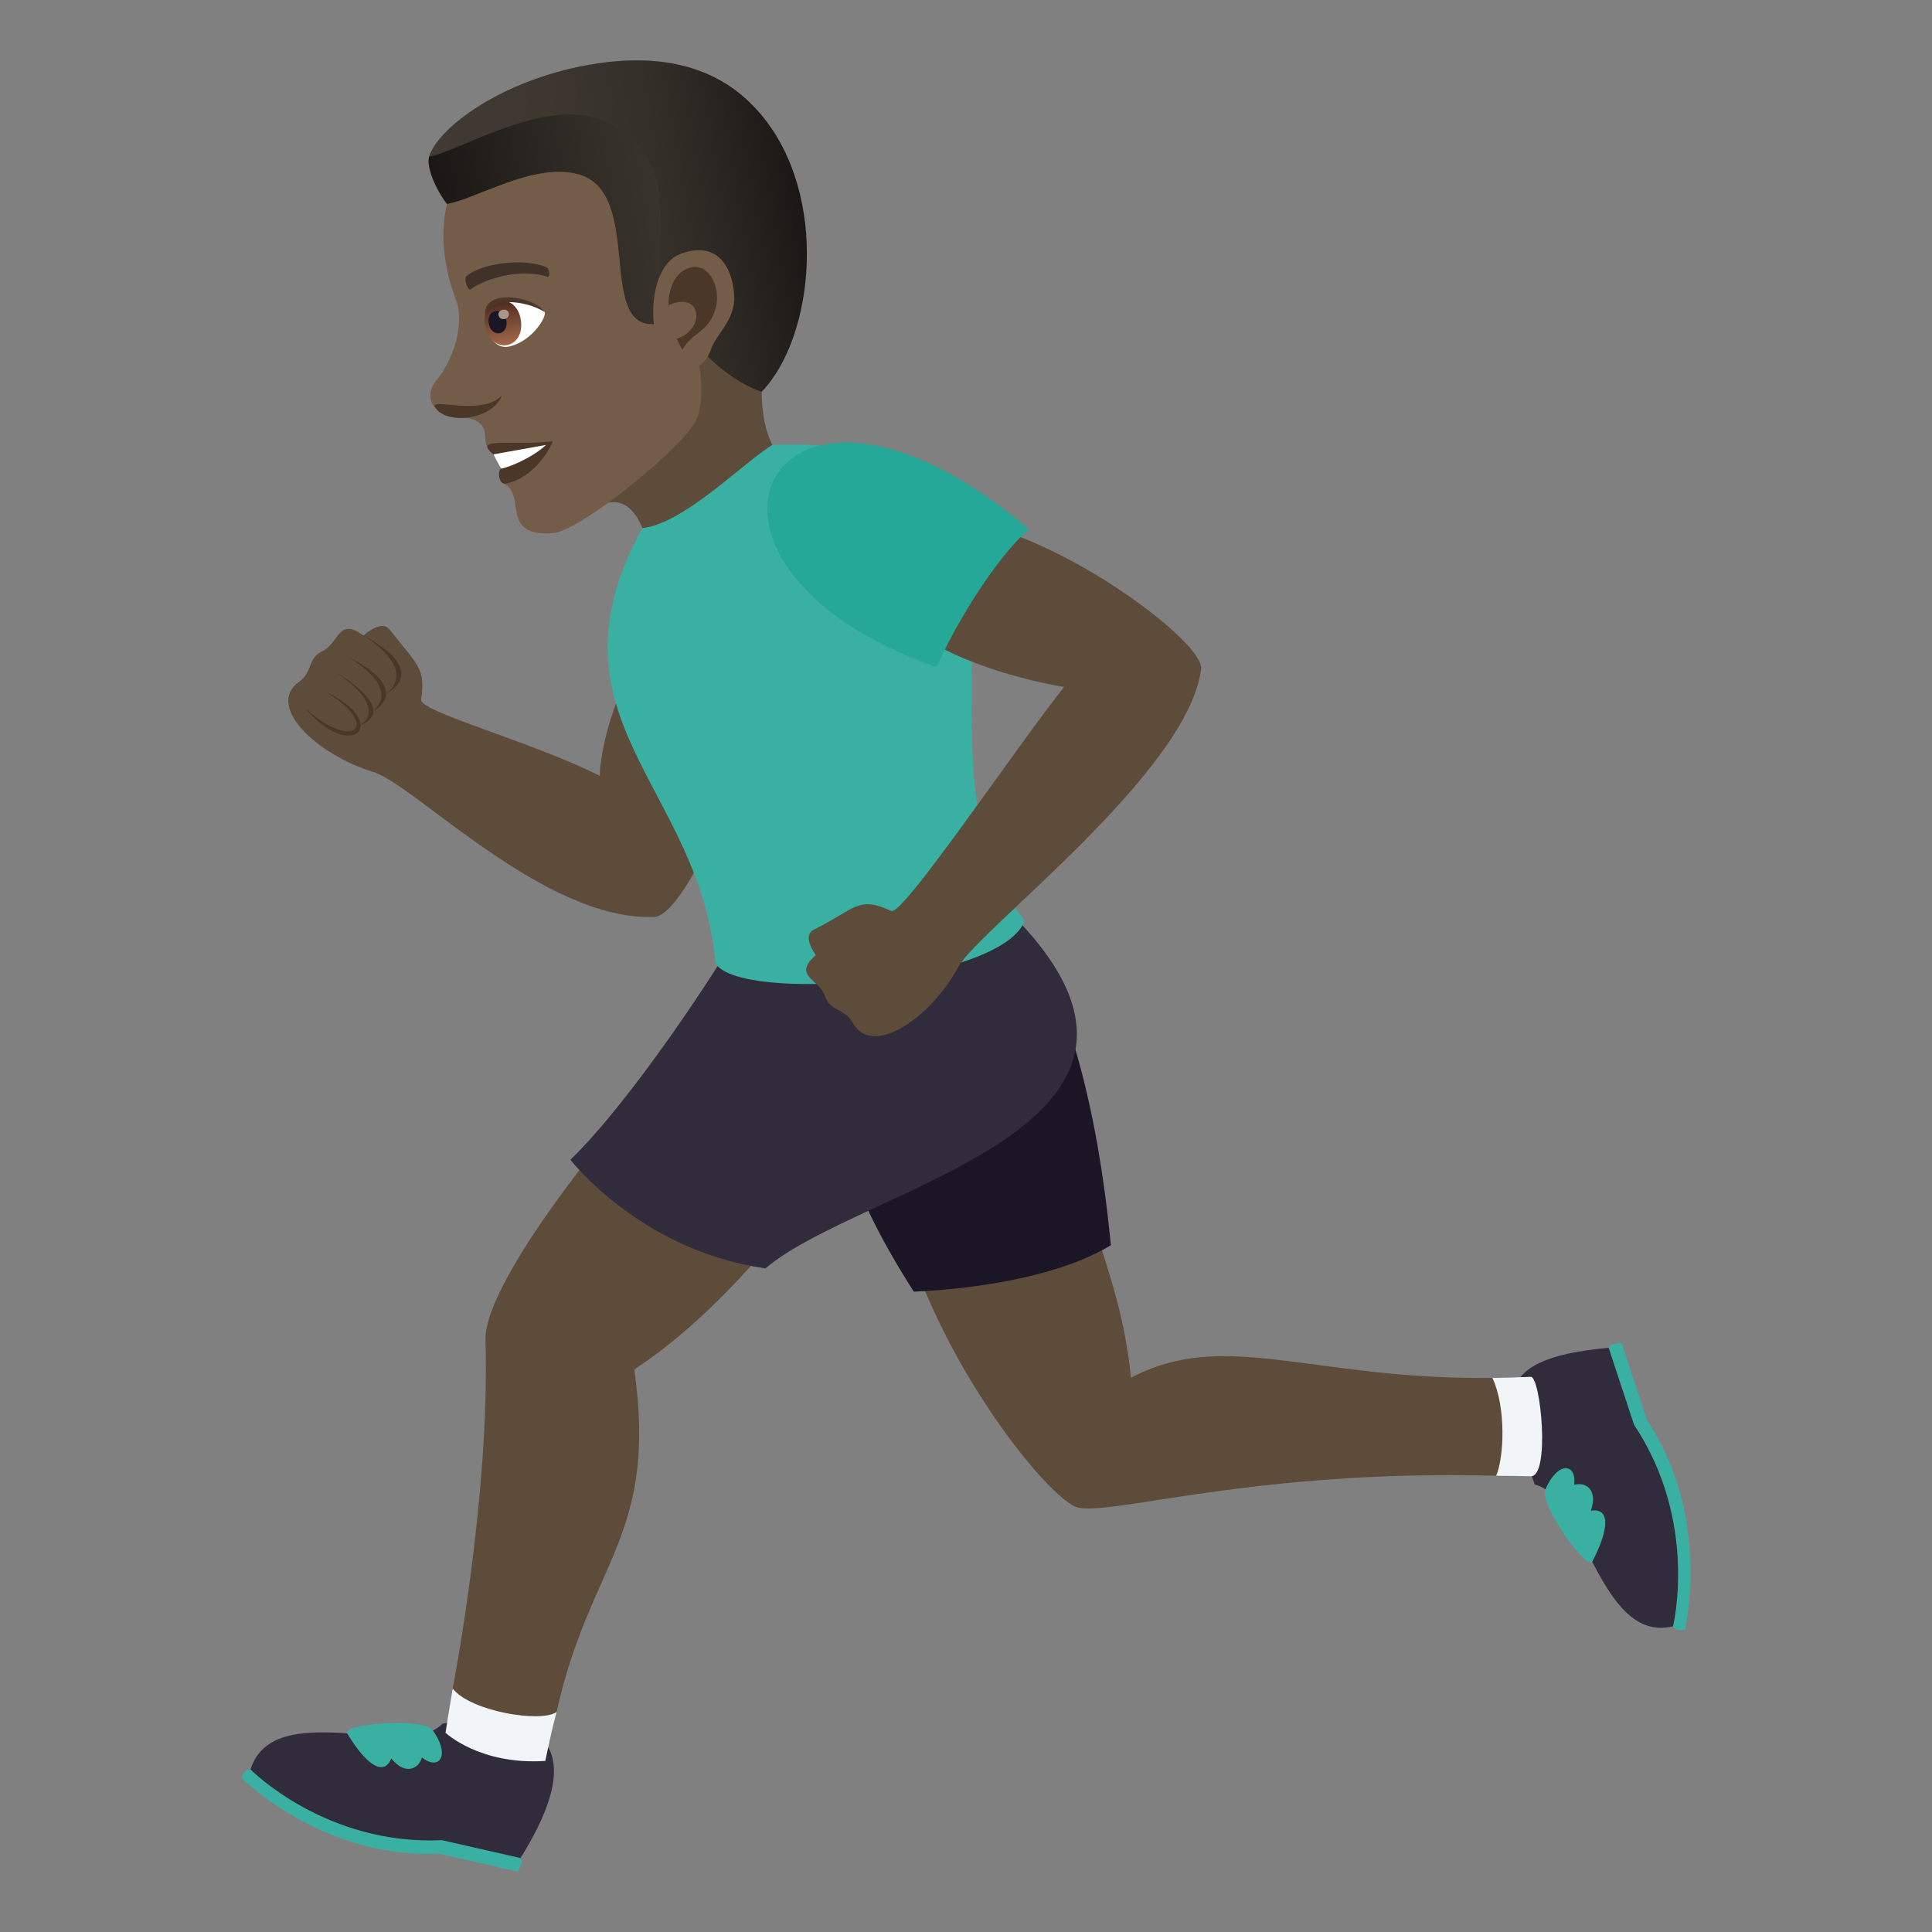 <?xml version="1.0" encoding="utf-8"?>
<!-- Generator: Adobe Illustrator 15.0.0, SVG Export Plug-In . SVG Version: 6.00 Build 0)  -->
<!DOCTYPE svg PUBLIC "-//W3C//DTD SVG 1.1//EN" "http://www.w3.org/Graphics/SVG/1.1/DTD/svg11.dtd">
<svg version="1.1" id="Layer_1" xmlns:x="http://ns.adobe.com/Extensibility/1.0/" xmlns:i="http://ns.adobe.com/AdobeIllustrator/10.0/" xmlns:graph="http://ns.adobe.com/Graphs/1.0/"
	 xmlns="http://www.w3.org/2000/svg" xmlns:xlink="http://www.w3.org/1999/xlink" xmlns:a="http://ns.adobe.com/AdobeSVGViewerExtensions/3.0/"
	 x="0px" y="0px" width="64px" height="64px" viewBox="0 0 64 64" enable-background="new 0 0 64 64" xml:space="preserve">
<rect x="0" y="0" width="64" height="64" fill="#808080" stroke="none"/>
<path fill="#5E4C3B" d="M19.617,16.908c1.021-0.729,1.514,0.191,1.66,0.586c0.482,1.301,5.244-1.121,4.406-2.566
	c-0.729-1.256-0.354-2.975-0.354-2.975C24.51,11.658,20.941,7.336,19.617,16.908z"/>
<path fill="#735C48" d="M18.18,3.436c-3.295,1.139-4.111,3.779-3.063,6.537c0.237,0.625,0.018,1.802-0.678,2.654
	c-0.254,0.311-0.222,0.658-0.035,0.861c0.365,0.397,0.994,0.291,1.286,0.412c0.653,0.271,0.14,0.788,0.658,1.15
	c0.237,0.167,0.765-0.202,0.345,0.971c0.764,0.375-0.154,1.765,1.618,1.641c0.931-0.064,4.411-2.926,4.761-3.761
	c0.367-0.88-0.01-2.317-0.01-2.317c2.471-1.209,2.988-3.645,2.008-5.922C23.701,2.477,20.315,2.696,18.18,3.436z"/>
<path fill="#4A3728" d="M16.349,15.051c0.353,0.141,0.268,0.471,0.268,0.471c-0.153,0.027-0.103,0.539,0.125,0.5
	c0.794-0.141,1.403-0.949,1.569-1.405C17.056,14.773,15.592,14.453,16.349,15.051z"/>
<path fill="#FFFFFF" d="M16.349,15.051c0,0,0.199,0.414,0.268,0.471c0.249-0.044,1.028-0.365,1.47-0.783L16.349,15.051z"/>
<linearGradient id="SVGID_1_" gradientUnits="userSpaceOnUse" x1="-18.046" y1="80.223" x2="-8.402" y2="80.223" gradientTransform="matrix(0.985 -0.174 0.174 0.985 18.459 -74.346)">
	<stop  offset="0" style="stop-color:#1A1714"/>
	<stop  offset="0.58" style="stop-color:#332E28"/>
	<stop  offset="1" style="stop-color:#403A33"/>
	<a:midPointStop  offset="0" style="stop-color:#1A1714"/>
	<a:midPointStop  offset="0.43" style="stop-color:#1A1714"/>
	<a:midPointStop  offset="1" style="stop-color:#403A33"/>
</linearGradient>
<path fill="url(#SVGID_1_)" d="M23.57,4.102c-3.05-3.201-9.061,0.122-9.355,1.088c-0.105,0.35,0.236,1.105,0.589,1.566
	c1.018-0.18,2.883-1.384,4.351-0.985c2.174,0.591,0.614,5.071,2.506,4.967C21.957,10.721,24.918,5.727,23.57,4.102z"/>
<linearGradient id="SVGID_2_" gradientUnits="userSpaceOnUse" x1="-17.987" y1="81.344" x2="-6.088" y2="81.344" gradientTransform="matrix(0.985 -0.174 0.174 0.985 18.459 -74.346)">
	<stop  offset="0" style="stop-color:#403A33"/>
	<stop  offset="0.353" style="stop-color:#3D3730"/>
	<stop  offset="0.644" style="stop-color:#332E28"/>
	<stop  offset="0.912" style="stop-color:#211E1A"/>
	<stop  offset="1" style="stop-color:#1A1714"/>
	<a:midPointStop  offset="0" style="stop-color:#403A33"/>
	<a:midPointStop  offset="0.746" style="stop-color:#403A33"/>
	<a:midPointStop  offset="1" style="stop-color:#1A1714"/>
</linearGradient>
<path fill="url(#SVGID_2_)" d="M25.176,3.753c-0.896-1.045-2.531-2.167-5.696-1.602c-2.858,0.51-4.97,2.072-5.265,3.038
	c1.05-0.185,4.003-2.086,5.889-1.133c2.934,1.479,1.139,4.512,2.041,6.058c1.413,2.423,3.088,2.86,3.088,2.86
	C26.969,11.188,27.493,6.455,25.176,3.753z"/>
<path fill="#4A3728" d="M14.412,13.49c0.346,0.582,1.871,0.453,2.217-0.391C15.938,13.811,14.212,13.15,14.412,13.49z"/>
<path fill="#735C48" d="M22.518,8.422c-1.22,0.486-1.109,3.415-0.053,3.867c0.148,0.064,0.854,0.02,1.098-0.745
	c0.135-0.425,0.792-0.946,0.76-1.725C24.279,8.823,23.729,7.941,22.518,8.422z"/>
<path id="Path_3025_" fill="#4A3728" d="M22.678,8.941c-0.303,0.166-0.54,0.591-0.533,1.173c1.086-0.509,1.261,0.781,0.273,1.112
	c0.055,0.117,0.115,0.236,0.189,0.361c0.313-0.587,0.867-0.563,1.098-1.364C23.915,9.5,23.426,8.529,22.678,8.941z"/>
<path fill="#FFFFFF" d="M18.047,10.339c0.051,0.18-0.412,0.939-1.137,1.13c-0.412,0.111-0.62-0.188-0.775-0.521
	C15.799,9.573,17.522,9.779,18.047,10.339z"/>
<linearGradient id="Path_1_" gradientUnits="userSpaceOnUse" x1="-16.53" y1="84.189" x2="-16.53" y2="82.702" gradientTransform="matrix(0.985 -0.174 0.174 0.985 18.459 -74.346)">
	<stop  offset="0" style="stop-color:#A6694A"/>
	<stop  offset="1" style="stop-color:#4F2A1E"/>
	<a:midPointStop  offset="0" style="stop-color:#A6694A"/>
	<a:midPointStop  offset="0.5" style="stop-color:#A6694A"/>
	<a:midPointStop  offset="1" style="stop-color:#4F2A1E"/>
</linearGradient>
<path id="Path_3024_" fill="url(#Path_1_)" d="M16.074,10.777c0.179,1.012,1.352,0.806,1.174-0.207
	C17.082,9.629,15.908,9.836,16.074,10.777z"/>
<path id="Path_3023_" fill="#1A1626" d="M16.189,10.71c0.089,0.506,0.674,0.403,0.584-0.103
	C16.691,10.136,16.105,10.238,16.189,10.71z"/>
<path id="Path_3022_" fill="#AB968C" d="M16.515,10.44c0.037,0.212,0.378,0.151,0.341-0.06C16.82,10.182,16.479,10.242,16.515,10.44
	z"/>
<path fill="#4A3728" d="M18.047,10.339c-0.426-0.577-2.078-0.76-1.971,0.102C16.196,9.828,17.418,9.936,18.047,10.339z"/>
<path id="Path_3021_" fill="#403229" d="M18.095,8.848c-0.8-0.324-2.185-0.104-2.644,0.301c-0.1,0.081,0.048,0.493,0.133,0.437
	c0.659-0.459,1.814-0.671,2.549-0.419C18.23,9.197,18.215,8.889,18.095,8.848z"/>
<path fill="#3AB0A2" d="M8,58.901c0,0,2.693,2.688,6.545,2.505L17.15,62c0.205-0.33,0.092-0.45,0.092-0.45s-1.787-1.842-8.943-2.935
	C8.299,58.615,8.104,58.574,8,58.901z"/>
<path fill="#302C3B" d="M14.656,57.1c-1.131,1.209-5.602-0.896-6.357,1.516c0,0,2.488,2.525,6.338,2.342l2.605,0.593
	C20.799,55.853,14.656,57.1,14.656,57.1z"/>
<path fill="#3AB0A2" d="M11.498,57.416c0.662,1.098,1.23,1.423,1.463,0.834c0.484,0.589,0.916,0.329,1.016-0.031
	c0.57,0.45,0.955-0.062,0.363-0.897C13.992,56.87,11.32,57.12,11.498,57.416z"/>
<path fill="#3AB0A2" d="M55.816,53.982c0,0,0.893-3.713-1.256-6.936l-0.842-2.552c-0.387-0.007-0.43,0.153-0.43,0.153
	s-0.643,2.493,2.131,9.225C55.42,53.873,55.486,54.063,55.816,53.982z"/>
<path fill="#302C3B" d="M50.842,49.179c1.613,0.35,2.137,5.292,4.578,4.694c0,0,0.859-3.45-1.289-6.673l-0.842-2.552
	C49.109,45.021,49.896,46.541,50.842,49.179z"/>
<path fill="#3AB0A2" d="M52.744,51.735c0.592-1.137,0.574-1.796-0.045-1.69c0.25-0.722-0.195-0.961-0.553-0.859
	c0.088-0.725-0.547-0.791-0.951,0.151C50.99,49.869,52.586,52.042,52.744,51.735z"/>
<path fill="#5E4C3B" d="M23.793,33.569c-2.928,2.794-7.773,8.783-7.711,10.821c0.156,5.191-1.086,11.544-1.086,11.544
	c0.24,1.089,2.854,1.563,3.443,0.775c1.104-4.981,3.354-5.796,2.574-11.344c4.207-2.774,6.414-7.316,8.357-7.803
	c0.227,5.821,5.268,12.123,6.332,12.376c1.156,0.274,5.875-1.266,13.859-1.052c0.652,0.017,0.201-3.243-0.123-3.24
	c-6.002,0.067-8.85-1.652-11.973-0.007c-0.373-3.841-2.021-5.853-2.102-9.663C35.35,35.285,23.793,33.569,23.793,33.569z"/>
<path fill="#F2F5F7" d="M14.996,55.935c-0.141,0.845-0.238,1.464-0.238,1.464s1.133,1.077,3.305,0.934
	c0.127-0.59,0.232-1.112,0.377-1.622C17.926,57.079,15.59,56.697,14.996,55.935z"/>
<path fill="#F2F5F7" d="M50.709,45.609c-0.439,0.021-0.861,0.032-1.27,0.038c0.457,0.972,0.385,2.646,0.123,3.24
	c0.379,0.002,0.758,0.005,1.146,0.016C51.361,48.921,51.035,45.595,50.709,45.609z"/>
<path fill="#1A1626" d="M30.271,42.787c0,0,4.184-0.104,6.529-1.539c-0.457-4.664-1.465-8.473-3.188-10.869
	C28.561,31.37,24.867,34.362,30.271,42.787z"/>
<path fill="#302C3B" d="M24.264,31.214c-1.43,2.349-3.828,5.737-5.369,7.202c0,0,2.303,3.003,6.461,3.602
	c3.184-2.731,15.033-4.665,8.258-11.639C28.561,31.37,24.264,31.214,24.264,31.214z"/>
<path fill="#5E4C3B" d="M23.605,20.988c-2.453-1.246-3.742,3.428-3.734,4.715c-2.207-1.122-5.975-2.125-5.92-2.527
	c0.145-1.031-0.076-1.097-1.053-2.33c-0.27-0.341-0.857,0.208-0.857,0.208c-0.844-0.628-0.803,0.243-1.355,0.513
	c-0.516,0.25-0.307,0.676-0.793,1.03c-1.08,0.789,0.559,2.386,2.482,2.98c1.377,0.427,5.684,4.953,9.305,4.797
	C22.883,30.323,26.15,22.913,23.605,20.988z"/>
<path fill="#3AB0A2" d="M25.584,14.738c-0.954,0.582-2.934,2.616-4.307,2.756c-3.447,6.298,1.922,8.552,2.426,14.42
	c0.803,1.316,9.441,0.675,10.244-1.414C29.387,25.055,36.552,14.296,25.584,14.738z"/>
<path fill="#5E4C3B" d="M29.816,17.705c-2.57,3.322,4.107,4.857,5.436,5.05c-1.523,1.897-5.344,7.595-5.725,7.421
	c-1.109-0.5-1.143-0.099-2.578,0.628c-0.398,0.199,0.074,0.836,0.074,0.836c-0.791,0.696,0.117,0.791,0.303,1.354
	c0.174,0.521,0.648,0.392,0.932,0.902c0.637,1.137,2.557-0.152,3.488-1.865c0.666-1.228,7.605-6.438,8.043-9.866
	C39.936,21.029,32.225,15.614,29.816,17.705z"/>
<path fill="#25A898" d="M31.018,22.102c1.08-2.349,2.467-4.096,3.07-4.567C25.527,10.261,21.258,18.668,31.018,22.102z"/>
<path fill="#4A3728" d="M12.041,21.054c1.885,1.218,0.746,1.926,0.746,1.926S14.33,22.277,12.041,21.054z"/>
<path fill="#4A3728" d="M11.533,21.762c1.838,1.129,0.816,1.798,0.816,1.798S13.766,22.896,11.533,21.762z"/>
<path fill="#4A3728" d="M11.049,22.215c2,1.345,0.826,1.827,0.826,1.827S13.408,23.663,11.049,22.215z"/>
<path fill="#4A3728" d="M10.752,22.896c2.242,1.043,0.914,2.4-0.641,0.568C11.707,24.917,12.668,24.042,10.752,22.896z"/>
</svg>
